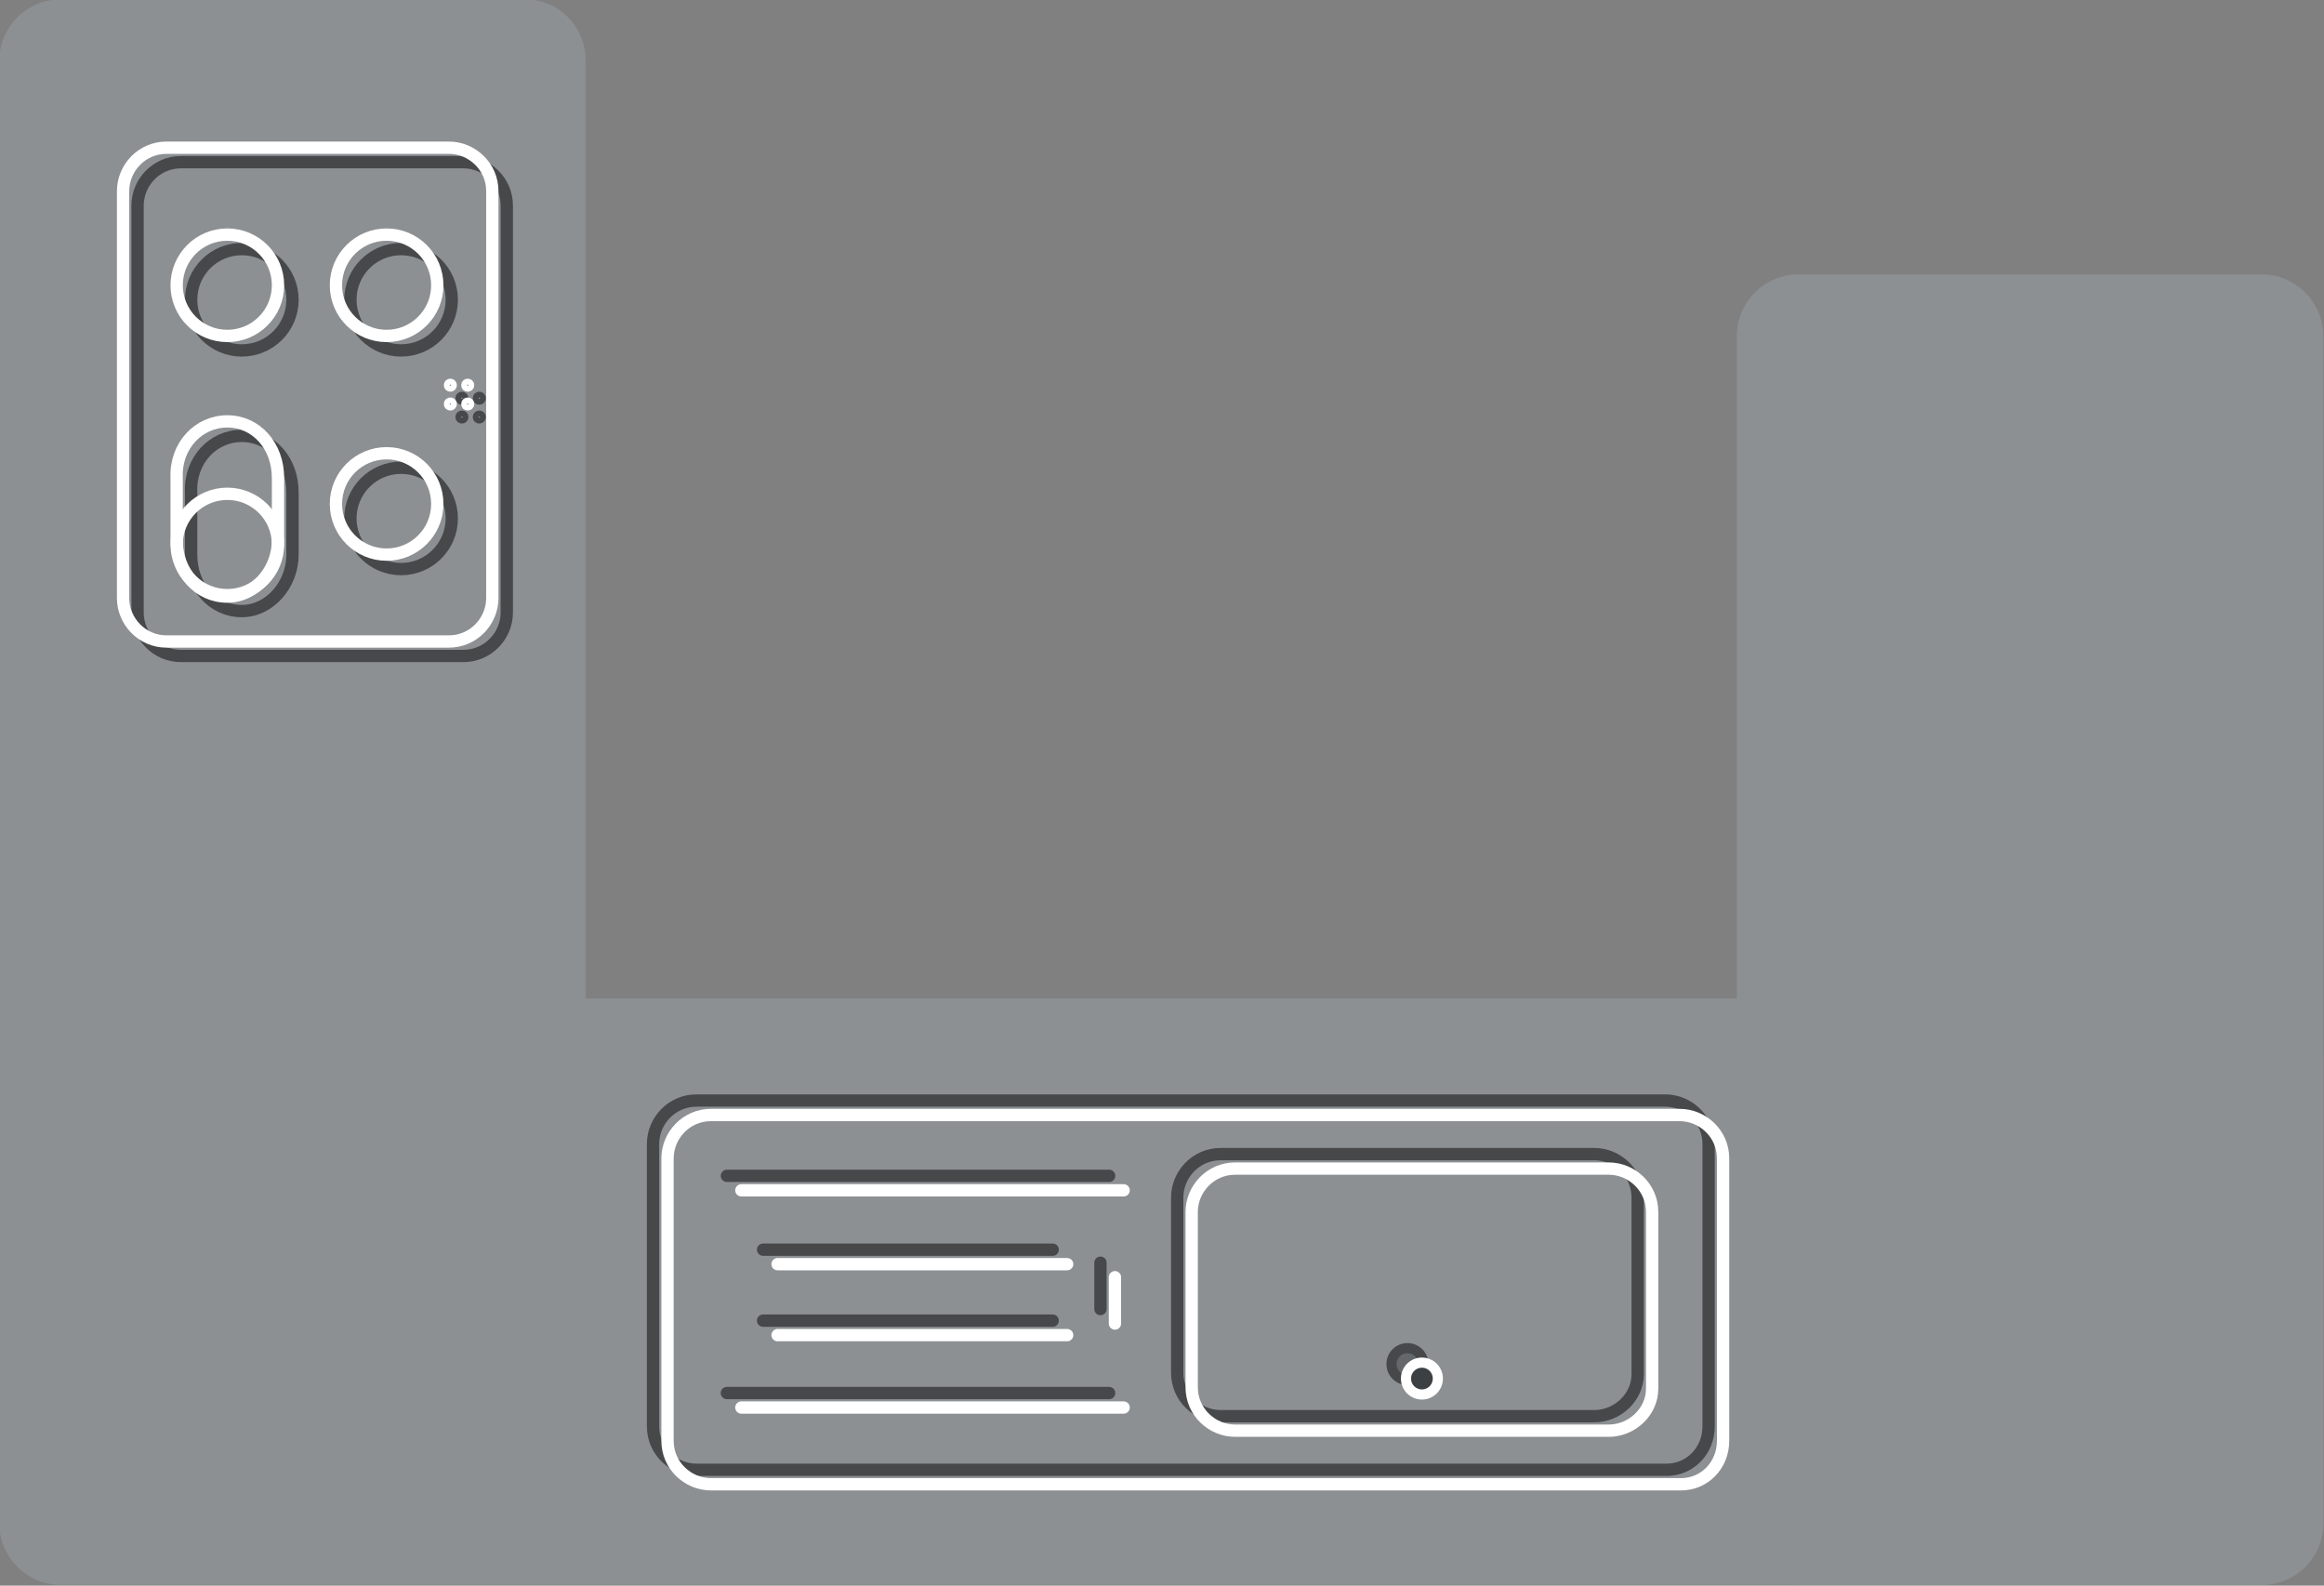 <?xml version="1.0" encoding="utf-8"?>
<!-- Generator: Adobe Illustrator 26.4.1, SVG Export Plug-In . SVG Version: 6.00 Build 0)  -->
<svg version="1.1" id="Ebene_1" xmlns="http://www.w3.org/2000/svg" xmlns:xlink="http://www.w3.org/1999/xlink" x="0px" y="0px"
	 viewBox="0 0 160.5 109.5" style="enable-background:new 0 0 160.5 109.5;" xml:space="preserve">
<rect x="0" y="0" width="160.5" height="109.5" fill="#808080" stroke="none"/>
<style type="text/css">
	.st0{fill:#8C9093;stroke:#8C9093;stroke-width:0.5;stroke-miterlimit:10;}
	.st1{opacity:0.5;fill:none;stroke:#000000;stroke-width:0.85;}
	.st2{opacity:0.5;}
	.st3{fill:none;stroke:#000000;stroke-width:0.5;}
	.st4{fill:none;stroke:#FFFFFF;stroke-width:0.85;}
	.st5{fill:none;stroke:#FFFFFF;stroke-width:0.5;}
	.st6{fill:none;stroke:#000000;stroke-width:0.85;}
	.st7{fill:none;stroke:#000000;stroke-width:0.85;stroke-linecap:round;}
	.st8{fill:#3C4043;stroke:#000000;stroke-width:0.7;}
	.st9{fill:none;stroke:#FFFFFF;stroke-width:0.85;stroke-linecap:round;}
	.st10{fill:#3C4043;stroke:#FFFFFF;stroke-width:0.7;}
</style>
<g>
	<path class="st0" d="M160.2,23.2v82c0,2.2-1.8,4-4,4h-32c-2.2,0-4-1.8-4-4v-82c0-2.2,1.8-4,4-4h32C158.4,19.2,160.2,21,160.2,23.2z
		"/>
	<path class="st0" d="M40.2,4.2v92c0,2.2-1.8,4-4,4h-32c-2.2,0-4-1.8-4-4v-92c0-2.2,1.8-4,4-4l32,0C38.5,0.2,40.2,2,40.2,4.2z"/>
	<path class="st0" d="M156.2,109.2H4.2c-2.2,0-4-1.8-4-4l0-32c0-2.2,1.8-4,4-4h152c2.2,0,4,1.8,4,4v32
		C160.2,107.4,158.4,109.2,156.2,109.2z"/>
	<g>
		<g>
			<path class="st1" d="M9.5,42.3V14.2c0-1.6,1.3-3,3-3H32c1.6,0,3,1.3,3,3v28.1c0,1.6-1.3,3-3,3H12.5C10.8,45.3,9.5,43.9,9.5,42.3z
				"/>
			<circle class="st1" cx="16.7" cy="20.7" r="3.5"/>
			<path class="st1" d="M16.7,30.1L16.7,30.1c2,0,3.5,1.7,3.5,3.9v4.3c0,2.1-1.6,3.9-3.5,3.9h0c-2,0-3.5-1.7-3.5-3.9V34
				C13.1,31.8,14.7,30.1,16.7,30.1z"/>
			<circle class="st1" cx="27.7" cy="35.8" r="3.5"/>
			<circle class="st1" cx="27.7" cy="20.7" r="3.5"/>
			<g class="st2">
				<circle class="st3" cx="31.9" cy="28.8" r="0.2"/>
				<circle class="st3" cx="31.9" cy="27.5" r="0.2"/>
				<circle class="st3" cx="33.1" cy="28.8" r="0.2"/>
				<circle class="st3" cx="33.1" cy="27.5" r="0.2"/>
			</g>
		</g>
		<g>
			<path class="st4" d="M8.5,41.3V13.2c0-1.6,1.3-3,3-3H31c1.6,0,3,1.3,3,3v28.1c0,1.6-1.3,3-3,3H11.5C9.8,44.3,8.5,42.9,8.5,41.3z"
				/>
			<circle class="st4" cx="15.7" cy="19.7" r="3.5"/>
			<path class="st4" d="M15.7,29.1L15.7,29.1c2,0,3.5,1.7,3.5,3.9v4.3c0,2.1-1.6,3.9-3.5,3.9h0c-2,0-3.5-1.7-3.5-3.9V33
				C12.1,30.8,13.7,29.1,15.7,29.1z"/>
			<circle class="st4" cx="15.7" cy="37.6" r="3.5"/>
			<circle class="st4" cx="26.7" cy="34.8" r="3.5"/>
			<circle class="st4" cx="26.7" cy="19.7" r="3.5"/>
			<g>
				<circle class="st5" cx="31.1" cy="27.9" r="0.2"/>
				<circle class="st5" cx="31.1" cy="26.6" r="0.2"/>
				<circle class="st5" cx="32.3" cy="27.9" r="0.2"/>
				<circle class="st5" cx="32.3" cy="26.6" r="0.2"/>
			</g>
		</g>
	</g>
	<g>
		<g class="st2">
			<path class="st6" d="M115.1,101.5H48.1c-1.6,0-3-1.3-3-3V79c0-1.6,1.3-3,3-3h66.9c1.6,0,3,1.3,3,3v19.5
				C118,100.2,116.7,101.5,115.1,101.5z"/>
			<line class="st7" x1="76.6" y1="96.2" x2="50.2" y2="96.2"/>
			<line class="st7" x1="72.7" y1="91.2" x2="52.7" y2="91.2"/>
			<line class="st7" x1="72.7" y1="86.3" x2="52.7" y2="86.3"/>
			<line class="st7" x1="76.6" y1="81.2" x2="50.2" y2="81.2"/>
			<path class="st6" d="M110.1,97.8H84.3c-1.6,0-3-1.3-3-3V82.7c0-1.6,1.3-3,3-3h25.8c1.6,0,3,1.3,3,3v12.2
				C113.1,96.5,111.7,97.8,110.1,97.8z"/>
			<circle class="st8" cx="97.2" cy="94.2" r="1.1"/>
			<line class="st7" x1="76" y1="87.2" x2="76" y2="90.4"/>
		</g>
		<g>
			<path class="st4" d="M116.1,102.5H49.1c-1.6,0-3-1.3-3-3V80c0-1.6,1.3-3,3-3h66.9c1.6,0,3,1.3,3,3v19.5
				C119,101.2,117.7,102.5,116.1,102.5z"/>
			<line class="st9" x1="77.6" y1="97.2" x2="51.2" y2="97.2"/>
			<line class="st9" x1="73.7" y1="92.2" x2="53.7" y2="92.2"/>
			<line class="st9" x1="73.7" y1="87.3" x2="53.7" y2="87.3"/>
			<line class="st9" x1="77.6" y1="82.2" x2="51.2" y2="82.2"/>
			<path class="st4" d="M111.1,98.8H85.3c-1.6,0-3-1.3-3-3V83.7c0-1.6,1.3-3,3-3h25.8c1.6,0,3,1.3,3,3v12.2
				C114.1,97.5,112.7,98.8,111.1,98.8z"/>
			<circle class="st10" cx="98.2" cy="95.2" r="1.1"/>
			<line class="st9" x1="77" y1="88.2" x2="77" y2="91.4"/>
		</g>
	</g>
</g>
</svg>
